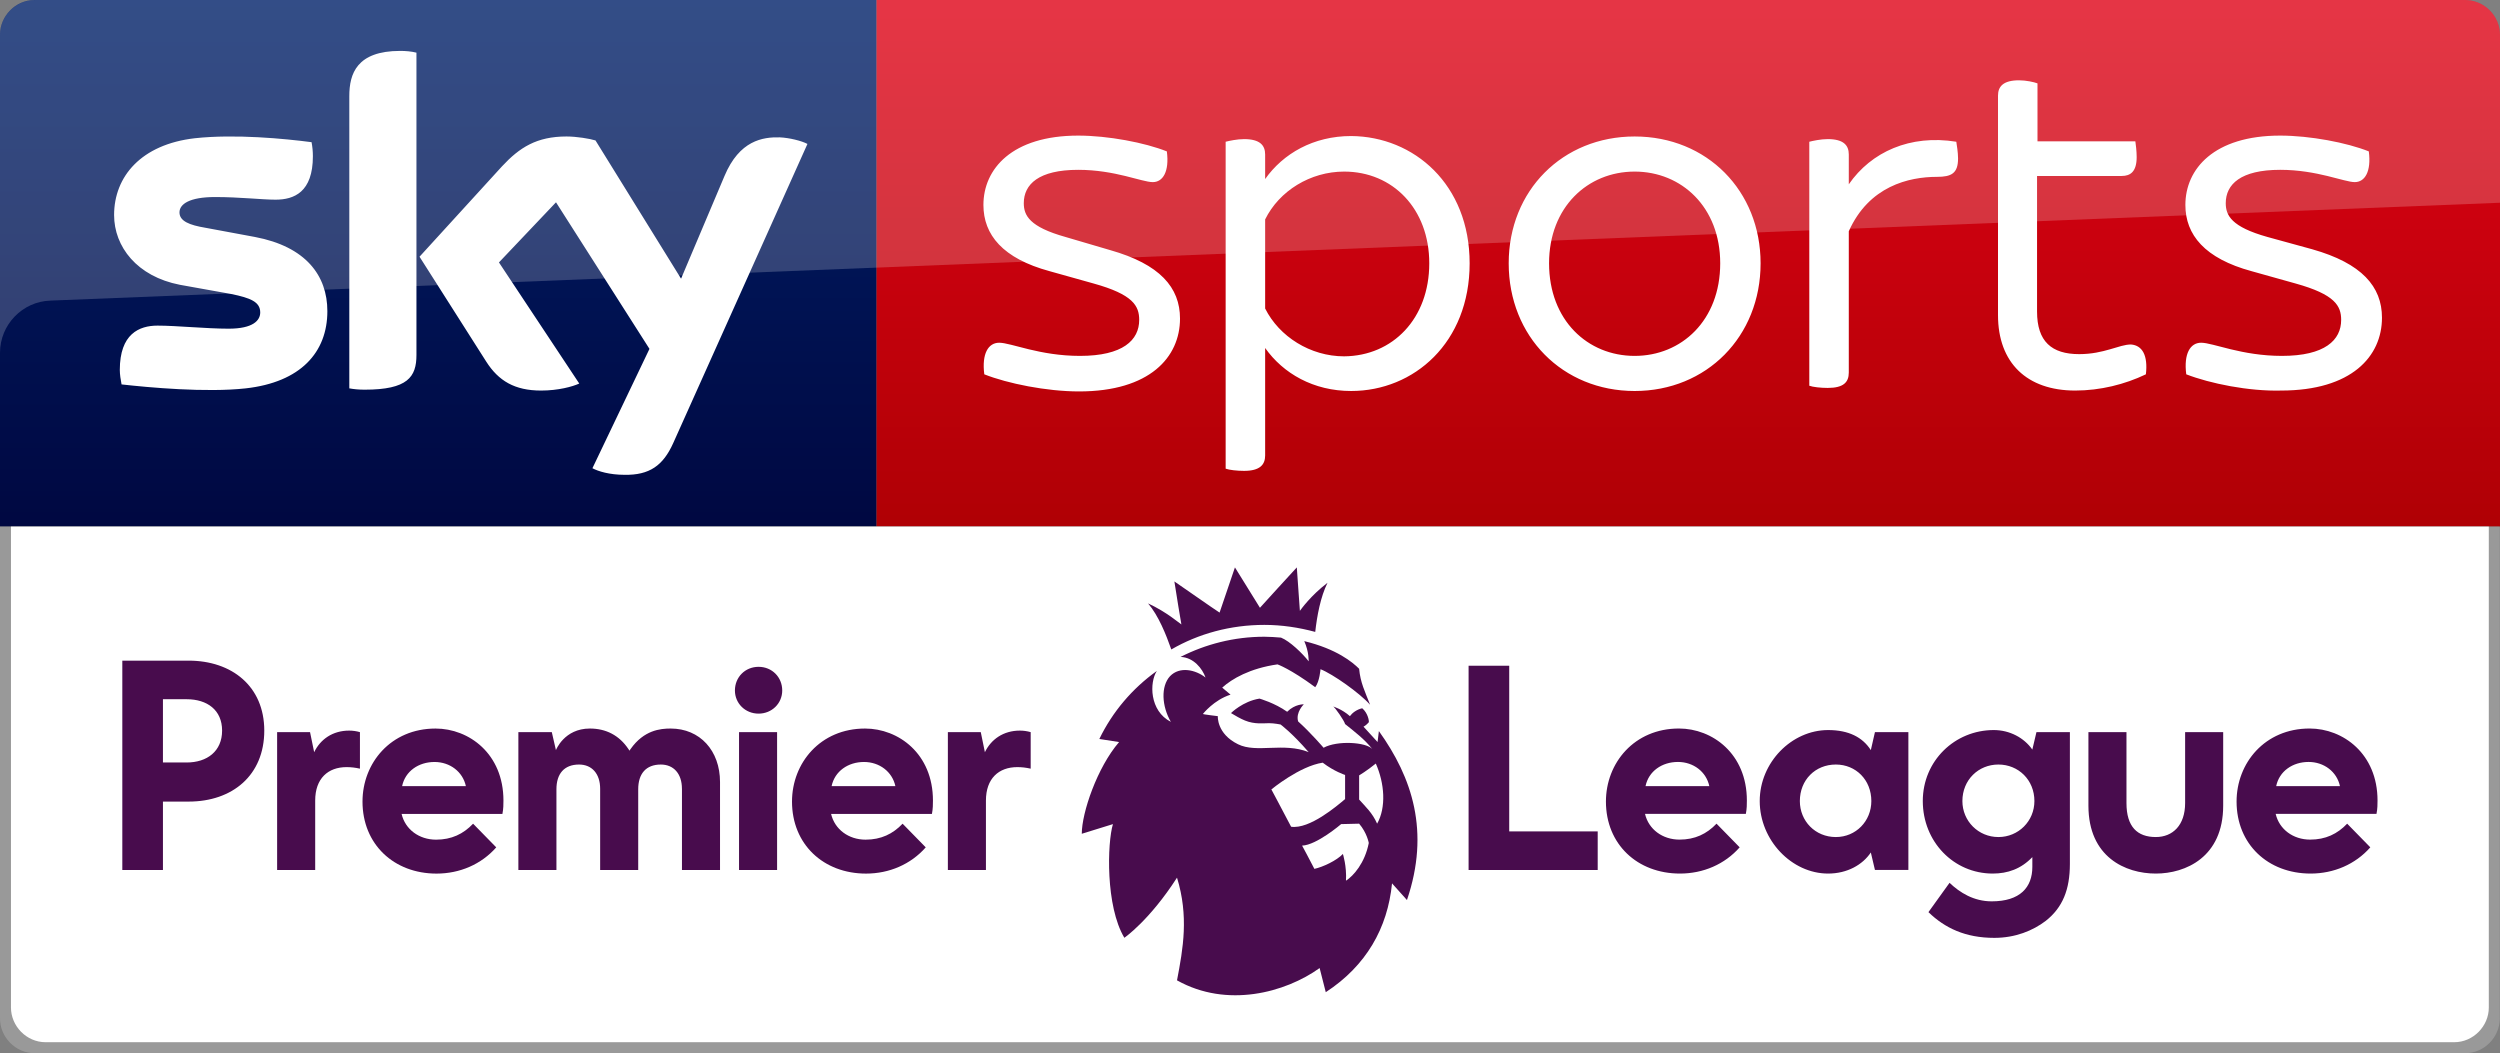 <?xml version="1.0" encoding="UTF-8"?>
<svg id="svg20" width="569.7" height="240" version="1.1" viewBox="0 0 569.7 240" xmlns="http://www.w3.org/2000/svg" xmlns:cc="http://creativecommons.org/ns#" xmlns:dc="http://purl.org/dc/elements/1.1/" xmlns:rdf="http://www.w3.org/1999/02/22-rdf-syntax-ns#">
 <rect x="0" y="0" width="569.7" height="240" fill="#808080" stroke="none"/>
 <linearGradient id="a" x1="-8600.5" x2="-8600.5" y1="-4719.1" y2="-4553.4" gradientTransform="rotate(180 -4107.9 -2290.2)" gradientUnits="userSpaceOnUse">
  <stop id="stop2" stop-color="#a80002" offset="0"/>
  <stop id="stop4" stop-color="#ea021a" offset="1"/>
 </linearGradient>
 <path id="path7" d="m199.7 0h362c4.4 0 8 3.6 8 8v112h-370z" fill="url(#a)"/>
 <linearGradient id="b" x1="99.851" x2="99.851" y1="138.67" y2="-27.096" gradientUnits="userSpaceOnUse">
  <stop id="stop9" stop-color="#00043b" offset="0"/>
  <stop id="stop11" stop-color="#002672" offset="1"/>
 </linearGradient>
 <path id="path14" d="M 199.7,120 H 0 V 7.9 C 0,3.7 3.5,0 7.9,0 h 191.8 z" fill="url(#b)"/>
 <path id="path16" d="m8 0h553.7c4.4 0 8 3.6 8 8v38.2l-558.2 22.3c-6.4 0.2-11.5 5.5-11.5 11.9v-72.4c0-4.4 3.6-8 8-8z" fill="#fff" opacity=".2"/>
 <path id="path18" d="m135 106.7c1.3 0.7 3.9 1.5 7.3 1.5 5.7 0.1 8.8-2.1 11.1-7.2l30.6-68.2c-1.3-0.7-4.1-1.4-6.3-1.5-3.9-0.1-9.2 0.7-12.6 8.8l-9.9 23.4-19.5-31.5c-1.3-0.4-4.3-0.9-6.6-0.9-6.8 0-10.7 2.5-14.7 6.8l-18.8 20.6 15.2 23.9c2.8 4.4 6.5 6.6 12.5 6.6 3.9 0 7.2-0.9 8.7-1.6l-18.3-27.6 13-13.7 21.3 33.4zm-40.1-25.8c0 5-2 7.9-11.8 7.9-1.3 0-2.4-0.1-3.5-0.3v-66.6c0-5.1 1.7-10.3 11.6-10.3 1.2 0 2.5 0.1 3.7 0.4zm-20.3-10c0 9.4-6.1 16.2-18.6 17.6-9 1-22.1-0.2-28.3-0.9-0.2-1-0.4-2.3-0.4-3.3 0-8.2 4.4-10.1 8.6-10.1 4.3 0 11.1 0.7 16.2 0.7 5.6 0 7.2-1.9 7.2-3.7 0-2.4-2.2-3.3-6.6-4.2l-11.7-2.1c-9.8-1.9-15-8.7-15-15.9 0-8.8 6.2-16.1 18.4-17.5 9.2-1 20.5 0.1 26.6 0.9 0.2 1.1 0.3 2.1 0.3 3.2 0 8.2-4.3 9.9-8.5 9.9-3.2 0-8.1-0.6-13.8-0.6-5.8 0-8.1 1.6-8.1 3.5 0 2 2.3 2.9 5.9 3.5l11.3 2.1c11.6 2.2 16.5 8.8 16.5 16.9m149.7 14.4c-0.6-4.7 0.9-7.2 3.4-7.2 2.7 0 9.2 3 18.4 3 9.8 0 13.5-3.6 13.5-8.2 0-3.2-1.4-5.8-10.4-8.3l-10-2.8c-10.7-2.9-15.1-8.3-15.1-15.1 0-8.2 6.5-15.8 21.6-15.8 6.8 0 15.2 1.6 20.2 3.6 0.6 4.6-0.9 7-3.2 7-2.5 0-8.6-2.8-17-2.8-9 0-12.4 3.3-12.4 7.6 0 2.8 1.3 5.4 9.5 7.7l10.2 3c11.3 3.2 15.9 8.5 15.9 15.6 0 8.8-6.9 16.6-23 16.6-7.4 0-16.3-1.8-21.6-3.9m110.6-25.3c0 18.1-12.7 29.1-27 29.1-8.6 0-15.5-4-19.6-9.8v24.5c0 2.1-1.2 3.5-4.8 3.5-1.6 0-3.4-0.2-4.2-0.5v-74.5c0.8-0.2 2.6-0.6 4.2-0.6 3.6 0 4.8 1.4 4.8 3.5v5.6c4.1-5.8 11-9.8 19.6-9.8 14.3 0.1 27 11 27 29m-9.2 0c0-12.4-8.3-20.9-19.4-20.9-7.7 0-14.8 4.4-18 10.9v20.3c3.2 6.4 10.3 10.9 18 10.9 11.1-0.1 19.4-8.6 19.4-21.2m18.1 0c0-16.6 12.3-28.9 28.7-28.9 16.5 0 28.7 12.4 28.7 28.9 0 16.7-12.3 29.1-28.7 29.1s-28.7-12.4-28.7-29.1m48.2 0c0-12.8-8.8-20.9-19.5-20.9s-19.5 8.1-19.5 20.9c0 13 8.8 21.1 19.5 21.1s19.5-8.1 19.5-21.1m54.2-23.9c0 3.4-1.5 4.2-4.8 4.2-6.4 0-15.5 2.1-20.1 12.4v32.2c0 2.2-1.2 3.5-4.8 3.5-1.6 0-3.4-0.2-4.2-0.5v-55.6c0.8-0.2 2.6-0.6 4.2-0.6 3.6 0 4.8 1.4 4.8 3.5v6.8c5.1-7.4 14-11.4 24.5-9.7 0.1 0.7 0.4 2.4 0.4 3.8m52 49.2c-0.6-4.7 0.9-7.2 3.4-7.2 2.7 0 9.2 3 18.4 3 9.8 0 13.5-3.6 13.5-8.2 0-3.2-1.4-5.8-10.4-8.3l-10-2.8c-10.7-2.9-15.1-8.3-15.1-15.1 0-8.2 6.5-15.8 21.6-15.8 6.8 0 15.2 1.6 20.2 3.6 0.6 4.6-0.9 7-3.2 7-2.4 0-8.6-2.8-17-2.8-9 0-12.4 3.3-12.4 7.6 0 2.8 1.3 5.4 9.5 7.7l10.2 2.8c11.3 3.2 15.9 8.5 15.9 15.6 0 8.8-6.9 16.6-23 16.6-7.3 0.2-16.2-1.6-21.6-3.7m-9.2 0c-4.8 2.3-10.4 3.7-16.1 3.7-11 0-17.6-6.3-17.6-17.2v-50c0-2.1 1.2-3.5 4.8-3.5 1.6 0 3.4 0.4 4.2 0.7v13.2h22.3c0.1 0.7 0.3 2.2 0.3 3.6 0 3.3-1.4 4.3-3.4 4.3h-19.3v30.9c0 6.8 3.3 9.7 9.6 9.7 5.7 0 9.1-2.2 11.8-2.2 2.6 0.2 3.9 2.5 3.4 6.8" fill="#fff"/>
 <path id="path24-6-6-7" d="m7.9 240c-4.4 0-7.9-3.7-7.9-7.9v-112.1h569.65v112.1c1e-5 4.2-3.5 7.9-7.9 7.9z" fill="#999"/>
 <path id="path24-6-6-7-2" d="m10.4 237.5c-4.4 0-7.9-3.7-7.9-7.9v-109.6h564.65v109.6c1e-5 4.2-3.5 7.9-7.9 7.9z" fill="#fff"/>
 <g id="g4675" transform="translate(-70.903 -2.0099e-6)" fill="#480c4d">
  <path id="path8-5" d="m332.52 137.5c4.3 2 7.1 4.5 7.6 4.8-0.2-1.1-1.1-6.5-1.6-9.8 2.5 1.7 8.3 5.8 10.3 7.1 0.8-2.4 3.5-10.3 3.5-10.3s4.9 7.9 5.7 9.2c1-1.1 6.9-7.6 8.4-9.2 0.3 3.7 0.6 9.1 0.7 9.9 0.3-0.4 2.5-3.5 6.3-6.4-1.6 3.2-2.4 7.6-2.8 11.2-3.7-1-7.6-1.6-11.6-1.6-7.7 0-15 2-21.2 5.6-1.2-3.4-2.9-7.7-5.3-10.5m59 67.6-3.4-3.8c-1 10.2-5.9 18.8-15.1 24.8l-1.4-5.5c-7.8 5.6-21.1 9.2-32.5 2.8 1.4-7.3 2.7-14.6 0-23.4-6.3 9.8-12 13.7-12 13.7-4.3-7.2-3.9-21.6-2.6-25.9l-7.1 2.2c0-4.8 3.5-15.1 8.5-20.9l-4.5-0.7c3-6.2 7.5-11.5 13.1-15.5-1.7 2.6-1.7 9.1 3.2 11.6-2.1-3.6-2.3-8.1-0.2-10.4 2.2-2.3 5.8-1.5 8.1 0.3-0.7-2-2.7-4.6-5.7-4.7 5.7-2.9 12.2-4.6 19.1-4.6 1.3 0 2.5 0.1 3.8 0.2 2 0.8 4.9 3.6 6.3 5.4 0 0 0.1-2.1-1-4.6 7.4 1.8 11 4.8 12.5 6.3 0.3 3.2 1.3 5.1 2.5 8.2-2.4-2.7-8.5-7-11.3-8.1 0 0-0.2 2.8-1.2 4.1-5.7-4.2-8.6-5.2-8.6-5.2-6.3 0.9-10.4 3.3-12.6 5.3l1.9 1.6c-3.8 1.2-6.3 4.4-6.3 4.4 0 0.1 3.4 0.5 3.4 0.5s-0.3 4 4.6 6.4c4.2 2.1 10.4-0.5 16.1 1.8-3.8-4.4-6.4-6.3-6.4-6.3s-1.5-0.3-2.6-0.3c-1.3 0-3.3 0.3-5.5-0.6-1-0.4-2.2-1.1-3.2-1.7 0 0 2.7-2.7 6.5-3.3 0 0 3.5 1 6.3 3 1.8-1.8 3.8-1.7 3.8-1.7s-1.9 1.8-1.3 3.9c2.8 2.5 5.8 6 5.8 6 3.1-1.7 9.7-1.3 11.1 0.3-1.7-2.2-4.2-4.1-6.2-5.7-0.2-0.8-2.3-3.8-2.7-4 0 0 2 0.6 3.8 2.2 0.5-0.7 1.5-1.5 2.8-1.8 1.3 1.1 1.6 2.9 1.5 3.2-0.6 0.7-1.2 1-1.2 1l3.2 3.5 0.3-2.5c7.6 10.6 11.7 22.9 6.4 38.5m-14.1-23v-5.5s-2.5-0.8-5.1-2.8c-5.3 0.8-11.7 6.1-11.7 6.1s2.2 4.1 4.5 8.5c4.2 0.6 10.4-4.7 12.3-6.3m5.4 10s-0.4-2.3-2.2-4.4l-4.1 0.1s-5.6 4.8-8.9 4.9c0 0 1.9 3.5 2.8 5.3 1.9-0.4 5.1-1.9 6.5-3.4 0 0 0.9 2.8 0.7 6.1 1.7-1.1 4.3-4 5.2-8.6m1.6-18.1c-2.1 1.7-3.8 2.7-3.8 2.7v5.5c1.5 1.7 3 3 4.1 5.5 2.1-3.7 1.7-9.2-0.3-13.7"/>
  <path id="path44_1_-8-1" d="m534.03 170.82 0.94-3.986h7.619v30.01c0 5.861-1.64 9.963-5.508 13.01-2.929 2.227-6.918 3.867-11.721 3.867-6.565 0-11.254-2.227-15.004-5.861l4.807-6.682c2.344 2.227 5.508 4.221 9.611 4.221 6.447 0 9.259-3.166 9.259-7.854v-2.227c-2.576 2.697-5.624 3.75-9.023 3.75-8.91 0-15.942-7.268-15.942-16.527 0-9.145 7.268-16.176 16.176-16.176 3.633 2e-3 6.914 1.758 8.788 4.455m-7.732 3.401c-4.57 0-8.207 3.515-8.207 8.32 0 4.572 3.637 8.205 8.207 8.205 4.57 0 8.203-3.633 8.203-8.205 0-4.806-3.633-8.32-8.203-8.32m70.681-0.588c-3.633 0-6.681 2.111-7.383 5.51h14.535c-0.705-3.283-3.635-5.51-7.151-5.51m0.469 25.435c-9.731 0-16.879-6.681-16.879-16.41 0-8.793 6.447-16.645 16.645-16.645 7.619 0 15.475 5.742 15.475 16.41 0 0.82 0 1.877-0.239 3.047h-22.972c0.82 3.516 3.986 5.861 7.853 5.861 3.516 0 6.213-1.289 8.44-3.633l5.273 5.391c-3.4 3.87-8.32 5.979-13.597 5.979m-144.18-25.435c-3.635 0-6.681 2.111-7.385 5.51h14.535c-0.701-3.283-3.632-5.51-7.15-5.51m0.469 25.435c-9.728 0-16.879-6.681-16.879-16.41 0-8.793 6.445-16.645 16.642-16.645 7.621 0 15.475 5.742 15.475 16.41 0 0.82 0 1.877-0.234 3.047h-22.977c0.822 3.516 3.989 5.861 7.856 5.861 3.515 0 6.21-1.289 8.44-3.633l5.273 5.391c-3.398 3.87-8.32 5.979-13.597 5.979m-48.175-0.82v-46.535h9.259v37.744h20.162v8.791zm83.691-24.027c-4.69 0-8.203 3.515-8.203 8.32 0 4.572 3.513 8.205 8.203 8.205 4.572 0 8.088-3.633 8.088-8.205 0-4.806-3.517-8.32-8.088-8.32m-1.758 24.847c-8.322 0-15.588-7.619-15.588-16.527 0-8.791 7.267-16.176 15.588-16.176 4.69 0 7.853 1.64 9.729 4.57l0.938-4.103h7.619v31.414h-7.619l-0.938-3.987c-1.877 2.817-5.391 4.809-9.729 4.809m74.668 0c-6.916 0-15.353-3.75-15.353-15.472v-16.764h8.671v16.176c0 5.391 2.465 7.736 6.682 7.736 3.867 0 6.682-2.695 6.682-7.736v-16.176h8.674v16.764c0 11.721-8.557 15.472-15.356 15.472" stroke-width="1.67"/>
  <path id="path44_1_-5-4-02" d="m169.92 173.64c-3.635 0-6.684 2.111-7.385 5.51h14.533c-0.701-3.283-3.63-5.51-7.148-5.51m0.469 25.436c-9.728 0-16.879-6.68-16.879-16.41 0-8.793 6.447-16.645 16.645-16.645 7.619 0 15.473 5.742 15.473 16.41 0 0.82 0 1.877-0.234 3.047h-22.975c0.818 3.516 3.986 5.864 7.853 5.864 3.516 0 6.213-1.291 8.44-3.637l5.274 5.391c-3.398 3.869-8.322 5.979-13.598 5.979m97.405-25.436c-3.633 0-6.679 2.111-7.385 5.51h14.535c-0.701-3.283-3.633-5.51-7.15-5.51m0.471 25.436c-9.728 0-16.879-6.68-16.879-16.41 0-8.793 6.447-16.645 16.645-16.645 7.619 0 15.473 5.742 15.473 16.41 0 0.82 0 1.877-0.234 3.047h-22.977c0.823 3.516 3.987 5.864 7.854 5.864 3.515 0 6.211-1.291 8.44-3.637l5.273 5.391c-3.4 3.869-8.323 5.979-13.596 5.979m-134.21-0.82v-31.415h7.502l0.94 4.572c1.404-2.932 4.216-4.922 7.969-4.922 0.82 0 1.64 0.115 2.461 0.351v8.322c-1.057-0.234-1.99-0.352-3.047-0.352-4.219 0-7.15 2.58-7.15 7.619v15.825h-8.676zm152.85 0v-31.415h7.5l0.938 4.572c1.407-2.932 4.219-4.922 7.971-4.922 0.821 0 1.64 0.115 2.463 0.351l-4.6e-4 8.322c-1.057-0.234-1.992-0.352-3.049-0.352-4.219 0-7.148 2.58-7.148 7.619v15.825h-8.676zm-60.601-18.522c0-3.4-1.875-5.51-4.807-5.51-3.398 0-5.156 2.111-5.156 5.628v18.402h-8.674v-18.52c0-3.4-1.875-5.51-4.805-5.51-3.4 0-5.158 2.111-5.158 5.628v18.402h-8.674v-31.414h7.619l0.94 4.102s1.875-4.922 7.736-4.922c3.637 0 6.682 1.523 8.793 4.69l0.235 0.351 0.235-0.351c3.049-4.338 6.799-4.69 9.143-4.69 6.68 0 11.252 5.041 11.252 12.19v20.045h-8.674v-18.522zm17.465-17.111c-3.047 0-5.391-2.346-5.391-5.276 0-3.047 2.344-5.391 5.391-5.391 3.047 0 5.391 2.343 5.391 5.391 0 2.929-2.344 5.276-5.391 5.276m-4.453 4.218h8.672v31.412h-8.672zm-131.28 6.918h5.393c4.69 0 8.088-2.578 8.088-7.268 0-4.692-3.398-7.151-8.088-7.151h-5.393zm-9.258 24.498v-47.708h15.119c9.846 0 17.231 5.861 17.231 15.942 0 10.197-7.268 16.176-17.231 16.176h-5.861v15.59z" stroke-width="1.67"/>
 </g>
</svg>
